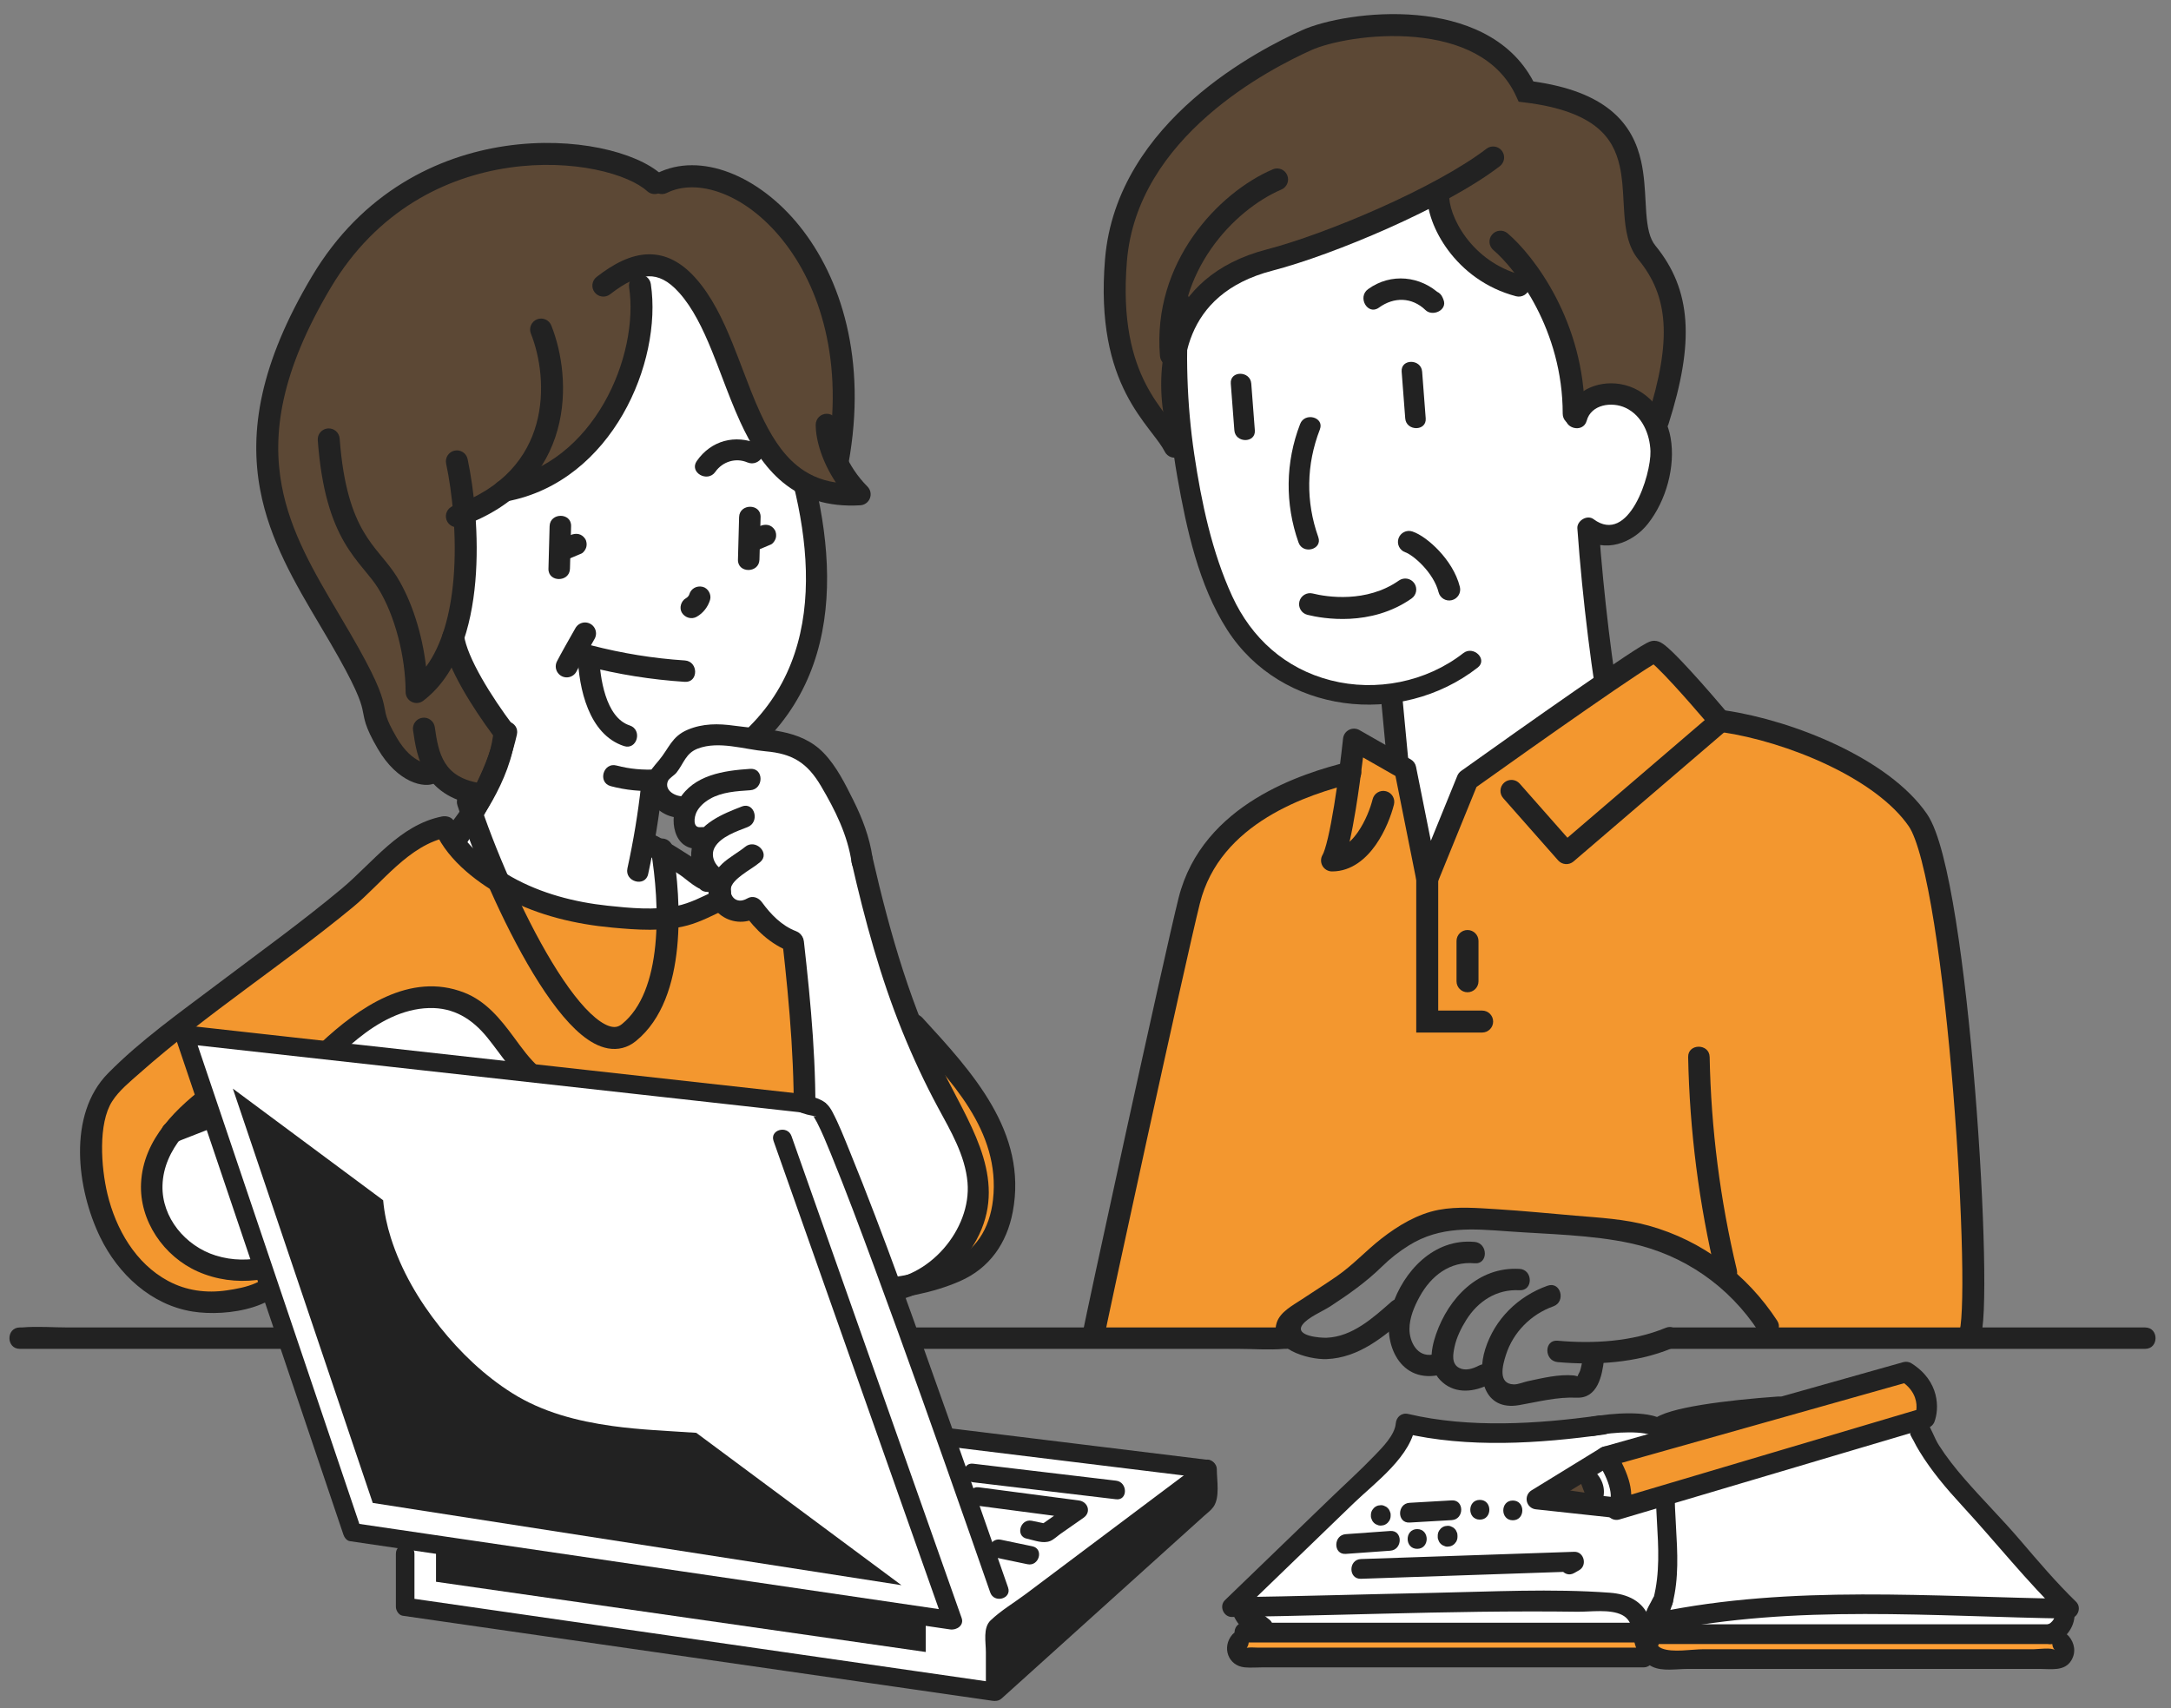 <svg width="230" height="181" viewBox="0 0 230 181" fill="none" xmlns="http://www.w3.org/2000/svg">
<rect x="0" y="0" width="230" height="181" fill="#808080" stroke="none"/>
<g clip-path="url(#clip0_44_5194)">
<path d="M133.359 173.407H174.867H217.54L219.092 170.304C216.635 167.588 210.867 161.226 207.454 157.502C204.04 153.778 202.928 150.52 202.799 149.356C194.911 149.614 178.359 150.364 175.255 151.295C172.928 150.131 165.945 151.295 162.842 152.071C160.359 152.692 153.014 151.812 149.652 151.295L131.807 169.528L133.359 173.407Z" fill="white"/>
<path d="M60.816 96.597C67.333 98.459 74.135 96.338 76.721 95.045L68.574 89.226L68.962 83.019L79.436 78.752C81.117 77.071 84.712 72.39 85.643 67.114C86.807 60.519 86.031 56.64 85.255 51.597C84.48 46.554 85.643 22.114 67.41 26.381C49.178 30.648 46.462 63.235 47.238 67.114C47.859 70.218 51.376 74.873 53.057 76.812C53.186 77.071 53.29 78.209 52.669 80.692C52.048 83.174 49.048 86.898 47.626 88.45C49.307 90.39 54.298 94.735 60.816 96.597Z" fill="white"/>
<path d="M87.195 117.545L94.954 136.166C95.859 135.907 98.29 134.847 100.773 132.674C103.256 130.502 103.618 126.338 103.488 124.528L100.385 117.545L94.954 104.355L90.686 88.062L85.643 79.528L78.273 77.588L73.23 78.364L69.35 83.019L71.678 85.347L73.23 88.45C74.005 90.002 75.712 93.493 76.333 95.045C76.954 96.597 78.919 96.468 79.825 96.209L84.092 99.7L84.868 116.769L87.195 117.545Z" fill="white"/>
<path d="M42.971 163.321V170.303L105.428 179.226L106.203 173.795L127.152 155.174L100.384 152.459L86.807 117.545L84.867 116.769L56.16 113.665C54.738 111.079 50.807 105.829 46.462 105.519C42.117 105.209 36.893 109.269 34.824 111.338L19.695 109.786L21.635 116.381C18.66 118.321 13.488 123.674 16.592 129.571C19.695 135.467 25.643 135.648 28.23 135.002L37.152 162.545L42.971 163.321Z" fill="white" stroke="#222222" stroke-width="0.776"/>
<path d="M81.308 42.758C85.459 53.524 88.638 67.749 79.402 76.97C78.366 78.004 79.975 79.606 81.011 78.572C90.855 68.749 87.97 53.735 83.505 42.157C82.985 40.81 80.782 41.395 81.308 42.758Z" fill="#222222"/>
<path d="M45.687 81.08C46.307 83.873 49.566 84.312 51.117 84.183L53.445 77.588C51.894 75.132 48.557 69.752 47.626 67.89C49.799 64.166 49.566 57.028 49.178 53.925L55.385 51.209C57.842 50.304 63.299 47.407 65.471 43.063C68.187 37.632 68.575 32.2 67.023 28.321C75.557 26.77 77.109 39.959 80.6 46.554C83.394 51.83 88.488 52.632 90.687 52.373L88.747 48.882C89.006 48.106 89.523 46.166 89.523 44.614C89.911 38.795 87.971 33.752 86.419 29.097C84.868 24.442 80.213 20.563 75.945 19.011C72.531 17.77 70.126 18.752 69.35 19.399C67.152 17.847 60.273 14.123 53.445 16.295C44.911 19.011 32.497 25.606 29.781 37.632C27.066 49.657 29.393 56.64 33.273 62.459C37.152 68.278 39.48 72.545 39.867 75.649C40.255 78.752 43.359 83.407 45.687 81.08Z" fill="#5C4835"/>
<path d="M117.842 31.424C117.842 40.424 122.755 45.519 125.212 46.942C124.566 44.097 123.661 37.476 125.212 33.752C127.152 29.097 133.747 27.933 139.178 25.994C143.523 24.442 149.523 21.468 151.979 20.174C152.367 21.338 153.454 24.131 154.695 25.994C156.247 28.321 159.738 30.649 162.454 29.873C164.316 30.804 166.333 39.312 167.109 43.45C167.497 42.933 168.816 41.899 170.988 41.899C173.161 41.899 174.738 43.709 175.255 44.614C175.773 44.226 176.885 42.442 177.195 38.407C177.583 33.364 177.195 30.261 174.479 27.157C171.764 24.054 172.928 21.338 172.928 18.235C172.928 15.131 167.885 8.537 161.678 9.312C158.962 5.433 147.712 -2.326 134.911 5.821C122.109 13.967 117.842 20.174 117.842 31.424Z" fill="#5C4835"/>
<path d="M147.324 73.321L148.1 81.079L151.591 91.553L155.859 82.631L170.212 71.769L168.272 56.252C169.048 56.898 171.221 57.493 173.703 54.7C176.807 51.209 176.031 45.39 175.255 43.838C174.479 42.286 169.824 39.959 167.109 42.674C165.867 37.398 163.488 31.941 162.453 29.872C161.936 30.002 160.126 29.95 157.022 28.709C153.919 27.467 152.626 22.502 152.367 20.174C146.29 22.631 133.048 28.088 128.704 30.26C123.273 32.976 123.661 39.571 125.212 48.105C128.704 66.338 131.807 68.278 136.85 71.381C140.885 73.864 145.514 73.709 147.324 73.321Z" fill="white"/>
<path d="M105.282 119.053L98.341 111.202L101.061 118.533C101.061 118.533 103.865 123.268 103.676 125.887C103.487 128.506 102.171 131.814 100.112 134.067C98.054 136.324 93.255 137.637 89.985 136.062C86.715 134.487 85.45 124.651 85.45 124.651L84.697 105.916C84.697 105.916 84.397 100.057 84.025 100.057C83.654 100.057 79.2 96.719 79.2 96.719L75.086 95.933C75.086 95.933 67.935 98.586 63.504 97.43C59.073 96.275 49.962 91.866 49.962 91.866L47.12 87.601L46.449 87.756L35.529 96.165L14.457 112.821C14.457 112.821 10.313 115.564 9.75 119.983C9.183 124.403 11.738 130.786 11.738 130.786C11.738 130.786 15.973 136.404 18.642 137.331C21.311 138.258 26.11 137.422 26.11 137.422L29.225 134.584C29.225 134.584 21.102 136.267 18.993 132.277C16.884 128.288 16.681 122.67 16.681 122.67C16.681 122.67 20.147 119.429 20.535 119.046C20.923 118.66 28.965 116.85 30.916 114.986C32.866 113.123 38.171 108.415 38.545 108.163C38.92 107.911 42.69 106.108 42.69 106.108L47.12 105.519C48.79 105.907 49.962 106.683 52.014 108.166L57.943 115.648L58.895 119.466L60.99 122.676C60.99 122.676 62.458 128.818 62.245 129.03C62.033 129.242 55.496 125.121 55.496 125.121L51.599 119.268L46.135 120.746L41.525 122.579L38.937 123.22L32.714 133.207L35.562 141.781H89.779C89.779 141.781 92.101 135.998 92.101 136.868C92.101 137.737 101.384 137.22 105.286 130.921C109.19 124.621 105.286 119.053 105.286 119.053H105.282Z" fill="#F3972F"/>
<path d="M202.798 85.735C207.143 90.701 209.005 125.045 209.393 141.597H188.057L179.523 132.675L169.824 129.959L151.592 129.183L143.057 135.39L135.298 141.597H115.902C118.488 126.597 124.514 95.666 127.928 90.39C131.342 85.114 139.178 82.761 142.669 82.244L143.833 78.752L148.488 81.08L151.592 92.33L155.859 82.244L175.255 69.442L182.626 76.425C187.54 77.459 198.454 80.769 202.798 85.735Z" fill="#F3972F"/>
<path d="M57.025 121.498C55.979 122.206 54.609 123.318 54.589 124.698C54.575 125.823 55.493 126.33 56.279 126.934L62.58 131.773C63.406 132.408 64.486 131.364 64.254 130.494L62.239 122.955C61.996 122.048 61.911 121.115 60.963 120.651C59.711 120.04 58.091 120.826 57.022 121.498C55.786 122.273 56.927 124.238 58.172 123.455C58.51 123.244 58.891 123.106 59.232 122.901C59.462 122.764 60.231 122.697 59.694 122.247C59.725 122.273 59.745 122.421 59.755 122.468C59.924 123.445 60.278 124.426 60.535 125.383L62.06 131.095L63.734 129.816L59.033 126.206C58.297 125.642 57.514 124.826 56.684 124.402C56.66 124.389 56.475 124.231 56.468 124.238C56.273 124.087 56.407 124.255 56.877 124.742C56.944 124.597 57.035 124.47 57.147 124.359C57.511 124.147 57.808 123.704 58.176 123.455C59.38 122.639 58.243 120.675 57.025 121.498Z" fill="#222222"/>
<path d="M56.353 117.337L59.806 122.502L61.594 121.128C59.357 118.761 53.58 122.888 54.876 125.763L56.843 124.617L52.446 118.032C51.639 116.823 49.665 117.955 50.478 119.177L54.876 125.763C55.699 126.998 57.437 125.934 56.843 124.617C56.823 124.57 59.435 122.149 59.985 122.73C60.859 123.654 62.499 122.441 61.773 121.357L58.321 116.192C57.514 114.983 55.54 116.118 56.353 117.337Z" fill="#222222"/>
<path d="M168.097 44.578C168.563 42.848 170.757 42.523 172.218 43.211C173.959 44.03 174.796 45.988 174.853 47.808C174.928 50.303 172.569 57.795 168.823 55.005C168.141 54.498 167.051 55.179 167.109 55.982C167.385 59.837 167.77 63.692 168.246 67.527C168.47 69.331 168.71 71.137 169.004 72.933C169.437 72.545 170.436 72.157 171.114 71.769C170.854 70.118 170.637 68.461 170.436 66.805C170.004 63.205 169.646 59.592 169.387 55.978L167.672 56.956C169.974 58.672 172.957 57.553 174.587 55.488C176.507 53.054 177.526 49.42 176.986 46.368C176.5 43.638 174.465 41.149 171.634 40.689C169.164 40.289 166.582 41.458 165.904 43.967C165.523 45.377 167.719 45.978 168.101 44.568L168.097 44.578Z" fill="#222222"/>
<path d="M123.815 31.891C123.35 38.144 123.65 44.42 124.74 50.596C125.698 56.019 126.994 62.02 130.011 66.728C135.745 75.667 148.359 77.118 156.553 70.727C157.649 69.871 156.107 68.353 155.021 69.203C151.099 72.262 145.791 73.316 140.975 72.081C136.16 70.845 132.589 67.611 130.548 63.182C128.395 58.511 127.274 53.191 126.522 48.131C125.722 42.755 125.577 37.304 125.982 31.891C126.087 30.504 123.917 30.511 123.812 31.891H123.815Z" fill="#222222"/>
<path d="M130.392 40.639L130.77 45.589C130.875 46.965 133.045 46.976 132.94 45.589L132.562 40.639C132.458 39.262 130.288 39.252 130.392 40.639Z" fill="#222222"/>
<path d="M148.494 39.376L148.872 44.326C148.976 45.703 151.146 45.713 151.042 44.326L150.664 39.376C150.559 37.999 148.389 37.989 148.494 39.376Z" fill="#222222"/>
<path d="M137.739 44.92C136.173 48.974 136.119 53.39 137.57 57.483C138.032 58.783 140.128 58.225 139.662 56.909C138.323 53.134 138.387 49.229 139.831 45.495C140.33 44.199 138.235 43.634 137.739 44.92Z" fill="#222222"/>
<path d="M146.284 73.77L146.936 80.692C147.095 82.126 149.373 82.142 149.214 80.692L148.561 73.77C148.403 72.336 146.125 72.319 146.284 73.77Z" fill="#222222"/>
<path d="M176.463 140.686C172.923 142.15 168.816 142.389 165.023 142.049C163.562 141.918 163.572 144.185 165.023 144.316C168.985 144.669 173.372 144.403 177.067 142.872C178.4 142.321 177.816 140.125 176.463 140.686Z" fill="#222222"/>
<path d="M147.393 137.932C145.47 139.625 143.27 141.623 140.556 141.734C139.865 141.761 137.152 141.559 137.968 140.38C138.518 139.591 140.128 138.933 140.938 138.406C142.878 137.14 144.741 135.827 146.395 134.205C147.265 133.352 148.217 132.6 149.256 131.955C152.597 129.876 156.022 130.192 159.799 130.464C164.057 130.773 168.613 130.823 172.788 131.733C178.413 132.959 183.171 136.274 186.31 141.069C187.106 142.288 189.08 141.153 188.277 139.924C185.075 135.031 180.364 131.451 174.691 129.866C172.13 129.151 169.504 129.023 166.868 128.798C164.233 128.573 161.351 128.288 158.584 128.117C156.562 127.993 154.423 127.804 152.418 128.184C150.181 128.607 148.112 129.856 146.344 131.236C144.721 132.502 143.361 134.007 141.66 135.192C140.435 136.045 139.166 136.834 137.924 137.664C136.976 138.298 135.613 138.99 135.252 140.159C134.401 142.906 138.603 144.078 140.553 143.997C143.938 143.859 146.584 141.66 149 139.531C150.1 138.564 148.483 136.965 147.39 137.929L147.393 137.932Z" fill="#222222"/>
<path d="M156.215 131.582C151.932 131.189 148.683 134.661 147.458 138.453C146.334 141.925 148.069 146.532 152.391 145.699C153.829 145.424 153.222 143.238 151.787 143.513C150.168 143.826 149.317 142.187 149.32 140.813C149.324 139.615 149.827 138.426 150.394 137.392C151.602 135.185 153.603 133.607 156.218 133.845C157.676 133.98 157.669 131.713 156.218 131.579L156.215 131.582Z" fill="#222222"/>
<path d="M160.973 134.44C156.623 134.188 153.482 137.509 152.145 141.337C151.528 143.11 151.271 145.122 152.84 146.472C154.291 147.721 156.239 147.473 157.818 146.646C159.117 145.968 157.966 144.01 156.667 144.689C156.05 145.011 155.257 145.283 154.575 144.924C153.738 144.48 153.94 143.436 154.102 142.677C154.308 141.703 154.801 140.706 155.324 139.87C156.569 137.868 158.56 136.566 160.973 136.703C162.438 136.787 162.431 134.52 160.973 134.436V134.44Z" fill="#222222"/>
<path d="M163.957 136.22C160.822 137.338 158.348 139.762 157.346 142.953C156.448 145.807 157.17 149.528 160.943 148.873C163.029 148.51 164.932 147.993 167.055 148.084C169.238 148.174 169.741 145.78 169.933 144.027C170.092 142.58 167.81 142.59 167.655 144.027C167.638 144.188 167.52 144.87 167.402 145.219C167.277 145.599 166.859 146.002 167.436 145.851C167.277 145.891 166.913 145.746 166.727 145.73C165.144 145.579 163.403 146.012 161.864 146.337C161.416 146.432 160.832 146.69 160.373 146.677C158.645 146.633 159.198 144.622 159.539 143.557C160.302 141.159 162.192 139.252 164.561 138.409C165.931 137.919 165.34 135.729 163.957 136.223V136.22Z" fill="#222222"/>
<path d="M178.846 111.994C178.998 119.795 179.99 127.549 181.805 135.138C182.146 136.555 184.343 135.958 184.002 134.537C182.234 127.136 181.272 119.6 181.124 111.994C181.097 110.537 178.819 110.534 178.846 111.994Z" fill="#222222"/>
<path d="M64.705 83.293C66.301 83.716 67.934 83.877 69.585 83.783C71.042 83.699 71.053 81.433 69.585 81.517C68.117 81.601 66.723 81.48 65.312 81.107C63.902 80.734 63.288 82.917 64.708 83.293H64.705Z" fill="#222222"/>
<path d="M52.567 77.218C51.696 81.164 49.672 84.801 47.495 88.172C46.702 89.405 48.673 90.54 49.462 89.317C51.737 85.795 53.853 81.943 54.764 77.82C55.078 76.399 52.881 75.791 52.567 77.218Z" fill="#222222"/>
<path d="M79.483 81.46C76.678 81.648 73.506 82.091 71.93 84.73C70.776 86.665 71.309 90.248 74.218 89.905C75.656 89.734 75.673 87.467 74.218 87.638C73.361 87.739 73.537 86.567 73.793 86.043C74.087 85.446 74.644 84.969 75.21 84.643C76.49 83.908 78.042 83.824 79.483 83.726C80.924 83.629 80.947 81.362 79.483 81.46Z" fill="#222222"/>
<path d="M92.431 90.819C92.121 88.7 91.365 86.718 90.413 84.804C89.553 83.078 88.624 81.194 87.275 79.791C84.761 77.175 81.146 77.363 77.792 76.889C76.098 76.651 74.461 76.641 72.862 77.312C71.154 78.031 70.898 79.257 69.801 80.566C68.704 81.876 68.053 82.534 68.687 84.27C69.254 85.818 70.813 86.779 72.443 86.628C73.891 86.493 73.904 84.227 72.443 84.361C71.647 84.435 70.351 83.804 70.752 82.769C70.874 82.457 71.444 82.148 71.674 81.856C72.45 80.875 72.642 79.797 73.935 79.311C76.169 78.468 78.831 79.404 81.123 79.603C83.954 79.851 85.523 80.812 86.981 83.287C88.486 85.839 89.796 88.468 90.231 91.423C90.444 92.86 92.637 92.249 92.428 90.822L92.431 90.819Z" fill="#222222"/>
<path d="M78.585 85.453C76.628 86.208 74.013 87.252 73.378 89.496C72.744 91.739 74.161 93.616 76.115 94.435L75.319 93.042C74.067 96.195 77.489 98.801 80.317 97.149L78.757 96.742C80.064 98.539 81.609 100.043 83.725 100.843C85.095 101.36 85.689 99.17 84.329 98.656C82.827 98.089 81.646 96.867 80.725 95.597C80.364 95.1 79.74 94.855 79.166 95.191C77.927 95.913 77.06 94.791 77.516 93.643C77.762 93.022 77.236 92.464 76.719 92.249C75.761 91.846 75.207 90.688 75.724 89.771C76.358 88.649 78.079 88.065 79.189 87.635C80.543 87.115 79.956 84.922 78.585 85.449V85.453Z" fill="#222222"/>
<path d="M77.435 94.301C77.344 93.676 78.174 93.035 78.596 92.709C79.22 92.226 79.925 91.853 80.529 91.342C81.65 90.399 80.03 88.8 78.919 89.741C78.356 90.218 77.205 90.856 76.51 91.517C75.535 92.447 75.046 93.562 75.238 94.905C75.326 95.516 76.098 95.839 76.638 95.698C77.293 95.527 77.519 94.905 77.435 94.304V94.301Z" fill="#222222"/>
<path d="M72.551 69.975C69.194 69.757 65.903 69.219 62.647 68.376C61.952 68.195 61.182 68.722 61.206 69.468C61.314 72.913 62.363 77.816 66.102 79.045C67.496 79.502 68.097 77.316 66.707 76.859C64.135 76.013 63.551 71.735 63.48 69.468L62.039 70.559C65.488 71.453 68.995 72.01 72.548 72.242C74.013 72.336 74.006 70.069 72.548 69.975H72.551Z" fill="#222222"/>
<path d="M73.03 62.963C73.017 63.007 72.943 63.188 73.02 63.014C73.098 62.839 73.027 62.993 73.007 63.027C72.98 63.078 72.949 63.121 72.922 63.168C72.831 63.339 73.054 63.027 72.963 63.124C72.895 63.198 72.828 63.266 72.757 63.336C72.649 63.444 72.791 63.296 72.831 63.282C72.781 63.299 72.71 63.36 72.662 63.386C72.146 63.682 71.923 64.427 72.254 64.938C72.585 65.448 73.26 65.66 73.813 65.344C74.502 64.951 74.991 64.313 75.224 63.564C75.399 62.997 75.015 62.302 74.427 62.171C73.81 62.03 73.216 62.355 73.027 62.963H73.03Z" fill="#222222"/>
<path d="M58.226 55.747L58.105 60.257C58.064 61.717 60.342 61.714 60.383 60.257L60.504 55.747C60.545 54.286 58.267 54.289 58.226 55.747Z" fill="#222222"/>
<path d="M60.288 59.202L61.59 58.652C61.833 58.548 62.046 58.215 62.113 57.973C62.188 57.701 62.154 57.342 61.999 57.1C61.631 56.529 61.03 56.445 60.44 56.694L59.137 57.245C58.894 57.349 58.681 57.681 58.614 57.923C58.54 58.195 58.573 58.554 58.729 58.796C59.096 59.367 59.697 59.451 60.288 59.202Z" fill="#222222"/>
<path d="M78.302 54.786L78.18 59.296C78.139 60.757 80.417 60.754 80.458 59.296L80.579 54.786C80.62 53.326 78.342 53.329 78.302 54.786Z" fill="#222222"/>
<path d="M80.364 58.242L81.666 57.691C81.909 57.587 82.122 57.255 82.19 57.013C82.264 56.741 82.23 56.382 82.075 56.14C81.707 55.569 81.106 55.485 80.516 55.733L79.213 56.284C78.97 56.388 78.758 56.721 78.69 56.962C78.616 57.234 78.65 57.594 78.805 57.836C79.173 58.407 79.773 58.49 80.364 58.242Z" fill="#222222"/>
<path d="M75.787 49.988C76.54 48.91 77.944 48.467 79.172 48.99C80.505 49.558 81.666 47.607 80.323 47.033C77.89 45.995 75.339 46.663 73.82 48.843C72.983 50.045 74.957 51.18 75.787 49.988Z" fill="#222222"/>
<path d="M50.647 112.774C50.482 112.398 50.168 112.213 49.79 112.099C48.788 111.796 48.072 112.921 48.504 113.764C49.668 116.031 51.825 117.707 54.369 118.143C56.229 118.462 59.499 118.009 59.043 115.366C58.861 114.305 57.926 113.794 57.177 113.143C56.1 112.203 55.277 111.034 54.437 109.892C53.013 107.961 51.491 106.071 49.182 105.168C43.435 102.918 37.938 106.796 33.943 110.54C32.829 111.585 31.729 112.918 30.588 113.828C30.433 113.952 30.149 114.083 29.883 114.187L26.056 115.685L17.835 118.902C16.486 119.429 17.073 121.622 18.44 121.088L30.328 116.437C31.088 116.138 31.564 115.934 32.184 115.353C34.091 113.576 35.897 111.676 37.931 110.037C40.081 108.304 42.636 106.877 45.464 106.803C48.079 106.736 50.026 107.958 51.626 109.929C53.097 111.743 54.275 113.711 56.117 115.198C56.205 115.269 56.502 115.44 56.539 115.531C56.856 115.695 56.782 115.803 56.32 115.843C56.117 115.981 55.895 116.031 55.662 116.001C55.051 116.058 54.339 115.863 53.769 115.651C52.277 115.104 51.18 114.006 50.471 112.619L49.186 114.285L48.683 113.919C49.273 115.252 51.238 114.097 50.65 112.774H50.647Z" fill="#222222"/>
<path d="M48.494 114.234C49.132 114.976 49.685 115.682 49.958 116.639C50.184 117.425 50.343 118.147 50.792 118.845L50.971 117.472C50.542 117.935 49.52 119.167 48.784 118.516C47.694 117.545 46.078 119.144 47.174 120.118C49.014 121.753 51.146 120.628 52.581 119.073C52.915 118.714 53.036 118.133 52.759 117.7C52.243 116.894 52.186 115.9 51.794 115.03C51.403 114.16 50.745 113.375 50.107 112.629C49.152 111.518 47.549 113.13 48.497 114.231L48.494 114.234Z" fill="#222222"/>
<path d="M45.203 115.86C45.565 116.729 46.26 117.549 46.506 118.452C46.847 119.708 45.456 119.893 44.596 119.375C43.337 118.62 42.193 120.578 43.445 121.333C45.008 122.273 47.296 122.149 48.379 120.527C49.648 118.633 48.106 116.964 47.397 115.255C46.847 113.925 44.64 114.51 45.2 115.856L45.203 115.86Z" fill="#222222"/>
<path d="M41.829 117.287C42.014 118.274 42.807 119.695 42.467 120.706C42.126 121.716 40.631 121.626 40.516 120.507L38.572 121.31L38.798 121.565L39.301 119.671L39.102 119.755C37.773 120.313 38.356 122.505 39.706 121.941L39.905 121.857C40.709 121.522 41.019 120.659 40.408 119.963L40.182 119.708C39.565 119.003 38.137 119.537 38.238 120.511C38.478 122.811 40.8 124.524 43.027 123.325C45.743 121.861 44.461 118.993 44.022 116.689C43.752 115.259 41.556 115.863 41.825 117.29L41.829 117.287Z" fill="#222222"/>
<path d="M38.822 119.973C38.316 120.709 36.611 120.292 35.947 120.151C35.096 119.97 34.259 119.661 34.013 118.751C33.632 117.344 31.431 117.942 31.816 119.352C32.329 121.236 33.996 122.129 35.832 122.421C37.725 122.724 39.591 122.855 40.786 121.115C41.616 119.909 39.642 118.774 38.819 119.97L38.822 119.973Z" fill="#222222"/>
<path d="M38.306 121.679C37.051 124.994 35.691 128.295 32.931 130.666C30.17 133.036 26.384 134.124 22.854 133.023C19.658 132.026 17.12 129.02 17.215 125.598C17.326 121.676 20.525 118.788 23.465 116.625C24.629 115.769 23.495 113.798 22.314 114.668C18.76 117.28 15.173 120.659 14.944 125.353C14.748 129.343 17.346 133.117 20.954 134.719C24.902 136.472 29.569 135.817 33.086 133.392C37.004 130.692 38.87 126.586 40.5 122.28C41.016 120.914 38.816 120.323 38.303 121.679H38.306Z" fill="#222222"/>
<path d="M29.107 133.715C28.644 135.914 25.945 136.435 24.018 136.717C21.861 137.032 19.729 136.75 17.802 135.713C14.346 133.852 12.271 130.205 11.383 126.505C10.705 123.681 10.378 119.037 11.883 116.683C12.615 115.537 13.793 114.59 14.802 113.697C21.946 107.377 30.021 102.186 37.378 96.124C40.479 93.572 43.294 89.526 47.428 88.7L46.142 88.179C47.519 91.255 50.775 93.693 53.66 95.201C57.133 97.014 60.987 97.924 64.871 98.28C67.456 98.519 70.321 98.727 72.849 98.045C74.249 97.666 75.562 96.957 76.871 96.349C78.181 95.742 77.043 93.777 75.721 94.392C74.398 95.006 73.115 95.698 71.688 95.99C69.369 96.464 66.714 96.212 64.375 95.96C60.865 95.584 57.346 94.67 54.251 92.938C51.869 91.605 49.253 89.6 48.102 87.027C47.89 86.554 47.272 86.416 46.817 86.507C42.335 87.403 39.511 91.386 36.204 94.15C31.962 97.693 27.456 100.926 23.046 104.261C19.098 107.246 14.93 110.181 11.447 113.714C7.114 118.106 8.14 126.008 10.624 131.105C12.517 134.994 16.006 138.261 20.41 138.96C24.035 139.534 30.386 138.648 31.3 134.309C31.601 132.885 29.404 132.277 29.103 133.708L29.107 133.715Z" fill="#222222"/>
<path d="M67.918 83.213C67.594 86.171 67.105 89.099 66.47 92.007C66.16 93.428 68.357 94.036 68.667 92.609C69.345 89.502 69.848 86.373 70.196 83.213C70.354 81.765 68.076 81.775 67.918 83.213Z" fill="#222222"/>
<path d="M68.046 90.338C69.42 91.027 70.722 91.823 72.005 92.669C72.74 93.152 74.046 94.469 74.995 94.361L74.188 94.029L74.272 94.113L73.938 93.31L73.928 93.418C73.78 94.868 76.061 94.858 76.206 93.418C76.253 92.954 75.98 92.474 75.568 92.246C75.437 92.162 75.295 92.118 75.147 92.111C74.941 92.101 74.944 92.081 75.16 92.058C74.826 91.836 74.495 91.608 74.161 91.383C72.552 90.301 70.932 89.254 69.197 88.381C67.891 87.726 66.737 89.68 68.046 90.338Z" fill="#222222"/>
<path d="M82.888 99.751C83.671 106.706 84.272 113.583 84.049 120.588C83.931 124.238 83.657 128.228 85.23 131.633C86.364 134.084 88.27 136.75 90.963 137.613C95.695 139.131 101.266 135.39 103.453 131.357C106.733 125.309 103.105 119.725 100.355 114.339C96.572 106.924 94.281 98.888 92.431 90.815C92.107 89.395 89.91 89.996 90.234 91.416C91.625 97.491 93.255 103.512 95.603 109.298C96.721 112.048 97.966 114.735 99.376 117.347C100.713 119.822 102.251 122.415 102.501 125.276C102.933 130.249 98.381 135.582 93.234 135.666C90.248 135.713 88.287 132.962 87.194 130.484C85.777 127.274 86.242 123.342 86.347 119.93C86.553 113.15 85.922 106.474 85.166 99.744C85.004 98.311 82.726 98.294 82.888 99.744V99.751Z" fill="#222222"/>
<path d="M96.103 109.429C100.649 114.386 106.021 119.802 105.201 127.109C104.853 130.202 103.348 132.63 100.443 133.825C97.939 134.853 95.162 135.313 92.479 135.588C91.034 135.736 91.021 138.003 92.479 137.855C95.614 137.533 98.816 137.009 101.715 135.733C104.833 134.363 106.662 131.727 107.293 128.402C108.893 119.957 102.981 113.566 97.713 107.824C96.724 106.743 95.114 108.351 96.103 109.426V109.429Z" fill="#222222"/>
<path d="M60.211 127.579C60.356 127.435 60.504 127.291 60.666 127.166C60.838 127.032 60.585 127.22 60.764 127.099C61.064 126.891 60.895 127.133 60.501 127.015L59.998 126.723C59.853 126.216 59.795 126.095 59.822 126.357C59.826 126.448 59.836 126.535 59.849 126.622C59.876 126.857 59.91 127.089 59.981 127.314C60.106 127.707 60.285 128.08 60.528 128.412C60.889 128.906 61.516 129.151 62.087 128.819C62.576 128.533 62.859 127.764 62.495 127.267C62.397 127.136 62.266 126.935 62.218 126.824C62.212 126.81 62.104 126.431 62.11 126.488C62.016 125.921 62.016 125.4 61.493 125.031C60.46 124.299 59.326 125.252 58.597 125.978C57.561 127.012 59.171 128.614 60.207 127.579H60.211Z" fill="#222222"/>
<path d="M2.1 142.912H131.132C132.752 142.912 134.446 143.053 136.062 142.912C136.133 142.906 136.207 142.912 136.278 142.912C137.743 142.912 137.746 140.646 136.278 140.646H7.246C5.626 140.646 3.932 140.505 2.316 140.646C2.245 140.652 2.171 140.646 2.1 140.646C0.635 140.646 0.632 142.912 2.1 142.912Z" fill="#222222"/>
<path d="M177.03 142.912H227.262C228.726 142.912 228.73 140.646 227.262 140.646H177.03C175.565 140.646 175.562 142.912 177.03 142.912Z" fill="#222222"/>
<path d="M146.088 32.593C147.674 31.441 149.584 31.468 151.022 32.855C151.774 33.584 153.374 32.855 152.925 31.753L152.844 31.549C152.304 30.212 150.1 30.796 150.647 32.15L150.728 32.355L152.631 31.253C150.519 29.211 147.347 28.886 144.937 30.635C143.766 31.488 144.9 33.456 146.088 32.593Z" fill="#222222"/>
<path d="M90.302 136.868C90.174 138.234 89.749 139.628 89.114 140.844C88.439 142.137 90.403 143.285 91.082 141.989C91.912 140.394 92.411 138.654 92.58 136.868C92.715 135.417 90.437 135.424 90.302 136.868Z" fill="#222222"/>
<path d="M32.272 133.51L33.392 140.834C33.612 142.271 35.809 141.66 35.589 140.233L34.469 132.909C34.249 131.471 32.053 132.083 32.272 133.51Z" fill="#222222"/>
<path fill-rule="evenodd" clip-rule="evenodd" d="M159.11 15.975C159.501 16.484 159.405 17.215 158.895 17.606C156.006 19.824 151.57 22.174 147.112 24.163C142.644 26.157 138.055 27.832 134.815 28.672C129.919 29.941 127.5 32.575 126.335 35.364C125.142 38.221 125.216 41.372 125.585 43.652C125.688 44.286 125.257 44.884 124.623 44.987C123.988 45.09 123.391 44.659 123.288 44.025C122.882 41.52 122.762 37.882 124.187 34.467C125.641 30.985 128.653 27.865 134.231 26.419C137.306 25.621 141.769 23.998 146.164 22.037C150.569 20.072 154.807 17.809 157.478 15.76C157.988 15.368 158.718 15.465 159.11 15.975Z" fill="#222222"/>
<path fill-rule="evenodd" clip-rule="evenodd" d="M152.423 19.4C153.065 19.43 153.56 19.976 153.53 20.618C153.482 21.626 154.001 23.402 155.307 25.151C156.586 26.863 158.54 28.436 161.198 29.135C161.82 29.299 162.191 29.935 162.027 30.557C161.864 31.178 161.227 31.55 160.606 31.386C157.367 30.534 154.989 28.615 153.442 26.544C151.924 24.511 151.124 22.214 151.205 20.507C151.235 19.865 151.781 19.369 152.423 19.4Z" fill="#222222"/>
<path fill-rule="evenodd" clip-rule="evenodd" d="M158.076 24.852C158.492 24.362 159.226 24.302 159.716 24.719C162.501 27.086 167.885 34.114 167.885 43.838C167.885 44.481 167.364 45.002 166.721 45.002C166.078 45.002 165.557 44.481 165.557 43.838C165.557 34.942 160.596 28.521 158.209 26.492C157.719 26.076 157.659 25.341 158.076 24.852Z" fill="#222222"/>
<path fill-rule="evenodd" clip-rule="evenodd" d="M162.447 8.628C159.94 3.854 154.878 2.042 150.147 1.607C145.222 1.155 140.263 2.145 137.921 3.21C135.747 4.197 130.875 6.581 126.384 10.523C121.895 14.463 117.686 20.053 117.07 27.448C116.506 34.217 117.701 38.608 119.305 41.736C120.099 43.285 120.979 44.493 121.732 45.483C121.845 45.632 121.954 45.774 122.058 45.91C122.673 46.713 123.117 47.294 123.396 47.85C123.683 48.425 124.382 48.658 124.957 48.371C125.532 48.083 125.765 47.384 125.477 46.809C125.091 46.036 124.486 45.249 123.884 44.465C123.784 44.335 123.683 44.204 123.584 44.074C122.857 43.118 122.076 42.039 121.376 40.674C119.99 37.972 118.858 34.023 119.39 27.642C119.937 21.071 123.681 15.993 127.92 12.272C132.158 8.552 136.79 6.281 138.884 5.329C140.808 4.454 145.353 3.504 149.934 3.925C154.517 4.346 158.743 6.09 160.62 10.185L160.891 10.777L161.537 10.856C165.388 11.325 167.721 12.318 169.164 13.489C170.581 14.64 171.251 16.051 171.598 17.614C171.867 18.822 171.932 20.035 172 21.298C172.024 21.745 172.049 22.199 172.083 22.66C172.204 24.306 172.452 26.129 173.579 27.506C175.178 29.46 176.051 31.559 176.228 34.17C176.408 36.822 175.873 40.057 174.535 44.261C174.34 44.874 174.678 45.528 175.291 45.723C175.903 45.918 176.558 45.58 176.753 44.967C178.13 40.637 178.759 37.083 178.55 34.013C178.34 30.902 177.274 28.346 175.381 26.032C174.762 25.276 174.525 24.141 174.404 22.489C174.377 22.124 174.356 21.733 174.334 21.323C174.264 20.015 174.184 18.523 173.87 17.11C173.442 15.181 172.559 13.247 170.631 11.682C168.827 10.218 166.21 9.16 162.447 8.628Z" fill="#222222"/>
<path fill-rule="evenodd" clip-rule="evenodd" d="M136.368 18.552C136.622 19.143 136.348 19.827 135.757 20.08C130.663 22.264 124.484 28.846 125.209 37.535C125.262 38.175 124.786 38.738 124.145 38.791C123.505 38.844 122.942 38.368 122.889 37.728C122.061 27.796 129.073 20.413 134.84 17.941C135.431 17.688 136.115 17.961 136.368 18.552Z" fill="#222222"/>
<path fill-rule="evenodd" clip-rule="evenodd" d="M149.83 61.791C150.198 62.318 150.07 63.044 149.544 63.412C145.233 66.43 140.141 65.548 138.508 65.14C137.884 64.984 137.505 64.352 137.661 63.728C137.817 63.105 138.449 62.726 139.072 62.882C140.543 63.249 144.761 63.919 148.209 61.505C148.735 61.137 149.461 61.265 149.83 61.791Z" fill="#222222"/>
<path fill-rule="evenodd" clip-rule="evenodd" d="M148.16 57.048C148.364 56.438 149.023 56.108 149.632 56.312C150.48 56.594 151.55 57.394 152.452 58.357C153.376 59.345 154.286 60.679 154.661 62.177C154.817 62.8 154.438 63.432 153.814 63.588C153.19 63.744 152.559 63.365 152.403 62.741C152.156 61.757 151.515 60.763 150.752 59.947C149.966 59.106 149.213 58.625 148.896 58.52C148.287 58.317 147.957 57.658 148.16 57.048Z" fill="#222222"/>
<path fill-rule="evenodd" clip-rule="evenodd" d="M151.203 91.554C151.846 91.554 152.367 92.075 152.367 92.717V107.071H157.022C157.665 107.071 158.186 107.592 158.186 108.235C158.186 108.877 157.665 109.398 157.022 109.398H150.04V92.717C150.04 92.075 150.561 91.554 151.203 91.554Z" fill="#222222"/>
<path fill-rule="evenodd" clip-rule="evenodd" d="M155.471 98.536C156.114 98.536 156.635 99.057 156.635 99.7V103.967C156.635 104.61 156.114 105.131 155.471 105.131C154.828 105.131 154.307 104.61 154.307 103.967V99.7C154.307 99.057 154.828 98.536 155.471 98.536Z" fill="#222222"/>
<path fill-rule="evenodd" clip-rule="evenodd" d="M181.475 76.254C181.569 75.618 182.161 75.179 182.797 75.273C186.405 75.808 190.709 77.084 194.604 78.932C198.474 80.769 202.083 83.239 204.146 86.239C204.805 87.199 205.354 88.771 205.835 90.627C206.328 92.528 206.785 94.876 207.203 97.498C208.04 102.746 208.734 109.167 209.244 115.463C209.755 121.761 210.084 127.955 210.187 132.752C210.239 135.149 210.235 137.212 210.168 138.772C210.134 139.55 210.084 140.222 210.013 140.756C209.978 141.023 209.935 141.272 209.882 141.492C209.833 141.695 209.758 141.947 209.628 142.174C209.309 142.732 208.598 142.926 208.04 142.607C207.493 142.294 207.296 141.604 207.59 141.051C207.594 141.039 207.605 141.007 207.62 140.945C207.647 140.832 207.677 140.67 207.706 140.45C207.764 140.013 207.81 139.417 207.842 138.671C207.907 137.183 207.912 135.176 207.86 132.802C207.758 128.059 207.432 121.912 206.924 115.651C206.417 109.388 205.728 103.031 204.904 97.865C204.492 95.28 204.049 93.013 203.582 91.211C203.104 89.366 202.635 88.15 202.228 87.558C200.503 85.049 197.323 82.799 193.606 81.035C189.913 79.282 185.83 78.075 182.456 77.576C181.82 77.481 181.381 76.89 181.475 76.254Z" fill="#222222"/>
<path fill-rule="evenodd" clip-rule="evenodd" d="M144.186 81.573C144.342 82.197 143.963 82.829 143.34 82.984C141.046 83.558 137.499 84.59 134.259 86.581C131.03 88.564 128.184 91.447 127.117 95.715C126.347 98.798 123.83 110.122 121.5 120.752C120.337 126.061 119.222 131.188 118.398 135.011C117.985 136.923 117.646 138.507 117.411 139.625C117.293 140.185 117.201 140.625 117.139 140.931C117.108 141.084 117.085 141.199 117.07 141.277C117.065 141.306 117.061 141.327 117.058 141.341C116.993 141.921 116.5 142.373 115.902 142.373C115.259 142.373 114.738 141.852 114.738 141.209C114.738 141.122 114.749 141.048 114.75 141.039L114.75 141.038C114.753 141.013 114.757 140.99 114.76 140.972C114.766 140.935 114.774 140.891 114.783 140.845C114.801 140.751 114.826 140.624 114.858 140.467C114.922 140.153 115.015 139.706 115.133 139.145C115.37 138.022 115.71 136.433 116.122 134.52C116.947 130.694 118.062 125.565 119.226 120.254C121.552 109.644 124.078 98.275 124.859 95.151C126.12 90.108 129.481 86.784 133.041 84.597C136.589 82.418 140.413 81.317 142.775 80.726C143.399 80.57 144.03 80.95 144.186 81.573ZM117.056 141.353C117.056 141.353 117.056 141.353 117.056 141.352C117.053 141.378 117.051 141.383 117.056 141.353Z" fill="#222222"/>
<path fill-rule="evenodd" clip-rule="evenodd" d="M156.422 83.382L152.282 93.544C152.088 94.02 151.605 94.313 151.094 94.264C150.582 94.215 150.163 93.837 150.063 93.334L147.839 82.215L144.401 80.251C144.202 81.896 143.936 83.878 143.634 85.728C143.43 86.976 143.208 88.178 142.976 89.185C143.278 88.91 143.57 88.57 143.85 88.171C144.654 87.022 145.186 85.61 145.42 84.677C145.576 84.053 146.207 83.674 146.831 83.83C147.455 83.986 147.834 84.618 147.678 85.241C147.394 86.376 146.763 88.068 145.756 89.506C144.767 90.918 143.234 92.329 141.118 92.329C140.698 92.329 140.311 92.104 140.105 91.739C139.898 91.374 139.904 90.927 140.12 90.567C140.245 90.358 140.45 89.765 140.686 88.755C140.909 87.801 141.13 86.618 141.337 85.353C141.749 82.826 142.096 80.036 142.288 78.24C142.33 77.85 142.566 77.507 142.916 77.328C143.265 77.149 143.682 77.159 144.023 77.354L149.454 80.457C149.746 80.624 149.951 80.909 150.017 81.239L151.586 89.083L154.393 82.192C154.476 81.988 154.616 81.812 154.795 81.684C157.965 79.42 162.761 76.022 166.843 73.189C168.883 71.773 170.751 70.495 172.151 69.568C172.849 69.106 173.441 68.725 173.883 68.457C174.103 68.323 174.301 68.209 174.464 68.124C174.544 68.082 174.634 68.038 174.726 68.001C174.727 68 174.729 67.999 174.731 67.999C174.782 67.978 174.997 67.89 175.256 67.89C175.609 67.89 175.884 68.04 175.978 68.091C176.115 68.168 176.246 68.26 176.359 68.347C176.588 68.524 176.85 68.758 177.122 69.019C177.671 69.544 178.351 70.257 179.061 71.031C180.486 72.583 182.088 74.439 183.129 75.675C183.54 76.163 183.481 76.892 182.996 77.308L166.703 91.273C166.22 91.688 165.494 91.637 165.073 91.16L159.254 84.565C158.828 84.083 158.874 83.348 159.356 82.922C159.838 82.497 160.574 82.543 160.999 83.025L166.059 88.76L180.602 76.294C179.638 75.167 178.436 73.791 177.346 72.605C176.647 71.843 176.008 71.174 175.513 70.701C175.387 70.581 175.276 70.478 175.18 70.393C175.151 70.41 175.122 70.428 175.091 70.447C174.688 70.691 174.126 71.052 173.436 71.509C172.058 72.421 170.206 73.689 168.17 75.101C164.215 77.846 159.585 81.124 156.422 83.382Z" fill="#222222"/>
<path fill-rule="evenodd" clip-rule="evenodd" d="M67.626 29.11C68.262 29.014 68.854 29.452 68.95 30.088C69.575 34.26 68.533 39.469 65.995 43.885C63.447 48.318 59.312 52.082 53.657 53.129C53.025 53.246 52.418 52.829 52.301 52.197C52.184 51.565 52.601 50.957 53.233 50.84C58.052 49.948 61.676 46.729 63.977 42.725C66.288 38.703 67.186 34.02 66.648 30.433C66.552 29.797 66.99 29.205 67.626 29.11ZM34.739 45.393C35.38 45.346 35.938 45.827 35.985 46.468C36.363 51.575 37.395 54.4 38.498 56.297C39.055 57.257 39.65 58.011 40.252 58.744C40.324 58.832 40.397 58.921 40.471 59.01C40.996 59.646 41.549 60.316 42.018 61.066C43.651 63.678 44.745 67.254 45.138 70.638C46.842 68.321 47.723 65.017 48.038 61.417C48.44 56.826 47.892 52.076 47.264 49.123C47.13 48.495 47.531 47.877 48.16 47.743C48.789 47.609 49.407 48.01 49.54 48.639C50.205 51.764 50.783 56.751 50.357 61.62C49.936 66.427 48.507 71.453 44.84 74.247C44.488 74.515 44.015 74.56 43.618 74.364C43.222 74.167 42.971 73.763 42.971 73.321C42.971 69.621 41.849 65.188 40.044 62.3C39.662 61.688 39.214 61.145 38.679 60.496C38.606 60.407 38.53 60.315 38.453 60.221C37.831 59.463 37.14 58.593 36.485 57.467C35.164 55.194 34.061 52.007 33.664 46.64C33.616 45.999 34.097 45.441 34.739 45.393Z" fill="#222222"/>
<path fill-rule="evenodd" clip-rule="evenodd" d="M56.892 33.835C57.489 33.596 58.166 33.887 58.405 34.483C59.513 37.253 60.203 41.455 59.067 45.546C57.91 49.71 54.887 53.655 48.788 55.798C48.181 56.011 47.517 55.692 47.304 55.086C47.091 54.48 47.41 53.815 48.016 53.602C53.4 51.711 55.872 48.35 56.824 44.923C57.796 41.424 57.205 37.751 56.244 35.348C56.005 34.751 56.296 34.074 56.892 33.835Z" fill="#222222"/>
<path fill-rule="evenodd" clip-rule="evenodd" d="M68.713 29.272C67.626 29.3 66.311 29.875 64.634 31.18C64.127 31.574 63.395 31.483 63.001 30.975C62.606 30.468 62.698 29.737 63.205 29.342C65.019 27.931 66.821 26.993 68.651 26.945C70.556 26.895 72.219 27.808 73.712 29.488C75.403 31.39 76.578 33.85 77.587 36.333C77.98 37.298 78.342 38.253 78.699 39.194C79.291 40.751 79.868 42.271 80.543 43.741C81.607 46.059 82.814 48.002 84.434 49.326C85.533 50.224 86.862 50.87 88.555 51.121C87.148 49.015 86.419 46.705 86.419 45.002C86.419 44.359 86.941 43.839 87.583 43.839C88.226 43.839 88.747 44.359 88.747 45.002C88.747 46.592 89.757 49.409 91.898 51.55C92.221 51.874 92.325 52.357 92.163 52.786C92.001 53.214 91.602 53.507 91.145 53.535C87.676 53.745 85.03 52.819 82.961 51.128C80.933 49.471 79.545 47.146 78.428 44.712C77.727 43.187 77.092 41.517 76.476 39.897C76.124 38.973 75.779 38.065 75.431 37.209C74.439 34.77 73.385 32.623 71.972 31.034C70.777 29.689 69.724 29.245 68.713 29.272Z" fill="#222222"/>
<path fill-rule="evenodd" clip-rule="evenodd" d="M63.538 15.685C66.36 16.26 68.749 17.268 70.136 18.541C70.61 18.975 70.642 19.711 70.208 20.185C69.774 20.659 69.037 20.691 68.564 20.256C67.624 19.395 65.712 18.504 63.073 17.966C60.473 17.436 57.298 17.276 53.948 17.762C47.267 18.731 39.943 22.252 35.048 30.468C29.725 39.404 28.819 45.968 29.851 51.474C30.774 56.395 33.245 60.572 35.89 65.041C36.256 65.66 36.625 66.283 36.993 66.916C39.72 71.589 40.379 73.365 40.663 74.615C40.725 74.889 40.761 75.083 40.792 75.248C40.839 75.5 40.873 75.685 40.969 75.983C41.109 76.415 41.378 77.037 42.036 78.165C42.891 79.63 43.793 80.324 44.427 80.624C44.751 80.778 44.995 80.825 45.129 80.832C45.13 80.832 45.13 80.832 45.131 80.832C45.572 80.592 46.136 80.659 46.509 81.032C46.964 81.487 46.964 82.224 46.509 82.678C46.249 82.938 45.937 83.049 45.719 83.1C45.482 83.156 45.236 83.169 44.999 83.156C44.522 83.129 43.984 82.99 43.431 82.728C42.312 82.198 41.081 81.146 40.026 79.338C39.327 78.139 38.966 77.355 38.754 76.696C38.617 76.271 38.535 75.849 38.469 75.506C38.442 75.366 38.418 75.239 38.393 75.13C38.192 74.246 37.688 72.725 34.983 68.088C34.625 67.475 34.261 66.861 33.896 66.245C31.267 61.811 28.567 57.257 27.564 51.903C26.402 45.71 27.51 38.574 33.049 29.277C38.361 20.359 46.361 16.51 53.614 15.459C57.232 14.934 60.678 15.102 63.538 15.685Z" fill="#222222"/>
<path fill-rule="evenodd" clip-rule="evenodd" d="M44.746 76.048C45.383 75.957 45.972 76.399 46.063 77.036C46.262 78.43 46.475 79.769 47.164 80.853C47.795 81.847 48.915 82.752 51.254 83.027C51.892 83.102 52.349 83.681 52.273 84.319C52.198 84.957 51.62 85.414 50.982 85.339C48.045 84.993 46.255 83.764 45.199 82.101C44.213 80.549 43.954 78.734 43.766 77.417C43.764 77.4 43.761 77.382 43.759 77.365C43.668 76.728 44.11 76.139 44.746 76.048Z" fill="#222222"/>
<path fill-rule="evenodd" clip-rule="evenodd" d="M47.85 66.35C48.486 66.259 49.075 66.701 49.166 67.337C49.328 68.467 50.009 70.053 51.015 71.825C52.002 73.564 53.232 75.365 54.376 76.89C54.547 77.118 54.629 77.401 54.605 77.685C54.391 80.249 53.334 82.745 52.181 84.801C51.021 86.87 49.715 88.575 48.923 89.565C48.522 90.067 47.789 90.148 47.287 89.747C46.785 89.345 46.704 88.613 47.105 88.111C47.865 87.162 49.081 85.57 50.151 83.662C51.155 81.872 51.99 79.875 52.24 77.918C51.134 76.419 49.959 74.682 48.99 72.974C47.96 71.158 47.089 69.253 46.862 67.666C46.771 67.03 47.213 66.441 47.85 66.35Z" fill="#222222"/>
<path fill-rule="evenodd" clip-rule="evenodd" d="M82.894 25.413C78.866 20.402 73.798 18.864 70.647 20.439C70.072 20.727 69.373 20.494 69.085 19.919C68.798 19.344 69.031 18.645 69.606 18.358C74.213 16.054 80.395 18.589 84.708 23.955C89.108 29.429 91.887 38.119 89.892 49.089C89.777 49.722 89.171 50.141 88.539 50.026C87.907 49.911 87.487 49.305 87.602 48.673C89.487 38.307 86.835 30.316 82.894 25.413Z" fill="#222222"/>
<path d="M61.98 67.114C61.462 68.019 60.35 69.985 60.04 70.605" stroke="#222222" stroke-width="2.328" stroke-linecap="round" stroke-linejoin="round"/>
<path d="M216.9 173.485C195.106 173.485 173.316 173.485 151.522 173.485C145.354 173.485 139.186 173.485 133.018 173.485C131.675 173.485 131.672 175.577 133.018 175.577C154.812 175.577 176.602 175.577 198.396 175.577C204.564 175.577 210.732 175.577 216.9 175.577C218.243 175.577 218.246 173.485 216.9 173.485Z" fill="#FF9F35"/>
<path d="M130.582 170.898C131.096 172.299 132.244 173.324 133.767 173.405C134.618 173.451 135.215 172.19 134.506 171.62C134.225 171.394 133.946 171.171 133.665 170.945C133.225 170.592 132.618 170.514 132.188 170.945C131.823 171.31 131.746 172.069 132.188 172.423C132.47 172.649 132.748 172.872 133.03 173.098C133.278 172.503 133.522 171.908 133.77 171.313C133.333 171.289 132.804 170.901 132.6 170.341C132.405 169.811 131.891 169.451 131.316 169.609C130.802 169.752 130.387 170.365 130.582 170.898Z" fill="#222222"/>
<path d="M131.795 174.018C146.096 174.018 160.401 174.018 174.702 174.018C176.045 174.018 176.048 171.927 174.702 171.927C160.401 171.927 146.096 171.927 131.795 171.927C130.452 171.927 130.449 174.018 131.795 174.018Z" fill="#222222"/>
<path d="M130.551 173.188C129.415 174.517 130.102 176.5 131.876 176.658C132.504 176.714 133.163 176.658 133.794 176.658C136.911 176.658 140.031 176.658 143.147 176.658C151.463 176.658 159.779 176.658 168.094 176.658C170.109 176.658 172.124 176.658 174.142 176.658C174.625 176.658 174.999 176.33 175.148 175.89C175.828 173.892 176.512 171.893 177.193 169.895C177.63 168.618 175.612 168.07 175.179 169.34C174.498 171.339 173.814 173.337 173.133 175.335C173.467 175.078 173.804 174.824 174.139 174.567C161.753 174.567 149.368 174.567 136.979 174.567C135.741 174.567 134.503 174.567 133.265 174.567C132.925 174.567 132.553 174.524 132.213 174.567C131.634 174.641 132.092 174.589 132.024 174.666C132.897 173.65 131.424 172.163 130.551 173.188Z" fill="#222222"/>
<path d="M217.922 172.094C203.62 172.094 189.316 172.094 175.015 172.094C173.672 172.094 173.669 174.185 175.015 174.185C189.316 174.185 203.62 174.185 217.922 174.185C219.265 174.185 219.268 172.094 217.922 172.094Z" fill="#222222"/>
<path d="M217.689 174.836C217.426 174.526 215.833 174.737 215.486 174.737C214.777 174.737 214.068 174.737 213.36 174.737C211.738 174.737 210.119 174.737 208.498 174.737C205.36 174.737 202.218 174.737 199.08 174.737C192.878 174.737 186.676 174.731 180.474 174.737C179.236 174.737 177.212 175.118 176.058 174.65C174.897 174.179 175.129 172.497 174.742 171.462C174.052 169.613 172.412 168.891 170.552 168.751C164.375 168.296 158.043 168.64 151.856 168.764C144.741 168.906 137.626 169.132 130.511 169.231C130.759 169.826 131.003 170.421 131.251 171.016C135.311 167.094 139.372 163.171 143.432 159.249C145.623 157.133 149.671 154.199 149.956 150.822C149.516 151.156 149.074 151.494 148.634 151.828C155.502 153.446 163.059 152.95 169.958 151.99C171.282 151.804 170.719 149.79 169.404 149.973C162.895 150.877 155.669 151.336 149.192 149.811C148.489 149.647 147.926 150.131 147.87 150.818C147.768 152.052 146.443 153.368 145.626 154.217C144.066 155.841 142.38 157.359 140.764 158.924C137.103 162.462 133.442 166 129.778 169.535C129.128 170.161 129.617 171.332 130.517 171.32C137.53 171.221 144.543 171.001 151.556 170.858C155.013 170.787 158.47 170.737 161.927 170.734C163.654 170.731 165.381 170.74 167.108 170.765C168.494 170.784 170.568 170.455 171.849 171.109C173.053 171.722 172.898 173.064 173.201 174.179C173.477 175.186 174.102 176.147 175.074 176.599C176.135 177.092 177.593 176.828 178.722 176.825C180.477 176.822 182.229 176.822 183.984 176.822C190.839 176.825 197.694 176.822 204.549 176.822C208.396 176.822 212.246 176.822 216.093 176.822C217.278 176.822 218.729 177.107 219.444 175.914C219.958 175.053 219.788 174.077 219.166 173.349C218.293 172.333 216.82 173.817 217.689 174.836Z" fill="#222222"/>
<path fill-rule="evenodd" clip-rule="evenodd" d="M189.451 148.896C189.491 149.451 189.073 149.934 188.517 149.974C185.816 150.167 182.94 150.455 180.607 150.836C179.437 151.027 178.428 151.237 177.654 151.463C177.266 151.576 176.957 151.688 176.724 151.794C176.479 151.906 176.379 151.986 176.357 152.008C176.017 152.348 175.484 152.401 175.084 152.134C174.971 152.059 174.703 151.952 174.224 151.873C173.768 151.798 173.208 151.761 172.589 151.761C171.348 151.761 169.96 151.909 168.858 152.129C168.312 152.238 167.781 151.884 167.672 151.338C167.562 150.792 167.917 150.26 168.463 150.151C169.689 149.906 171.21 149.743 172.588 149.743C173.278 149.743 173.955 149.784 174.553 149.883C174.885 149.938 175.225 150.016 175.545 150.131C175.657 150.068 175.772 150.011 175.886 149.96C176.236 149.799 176.645 149.656 177.088 149.527C177.975 149.268 179.075 149.042 180.282 148.845C182.7 148.45 185.643 148.157 188.373 147.962C188.929 147.922 189.412 148.34 189.451 148.896Z" fill="#222222"/>
<path d="M217.705 170.846C217.807 171.335 217.445 171.946 216.903 172.129C216.368 172.311 216.018 172.847 216.173 173.414C216.315 173.935 216.922 174.328 217.457 174.146C219.085 173.591 220.078 171.995 219.719 170.288C219.602 169.737 218.955 169.414 218.435 169.557C217.863 169.718 217.587 170.291 217.705 170.846Z" fill="#222222"/>
<path d="M144.18 167.274C151.71 167.017 159.243 166.759 166.773 166.505C166.596 165.855 166.42 165.207 166.246 164.557C166.073 164.656 165.9 164.755 165.727 164.854C164.56 165.523 165.612 167.33 166.782 166.66C166.955 166.561 167.128 166.462 167.302 166.363C168.184 165.858 167.819 164.38 166.776 164.414C159.246 164.671 151.713 164.928 144.183 165.182C142.84 165.229 142.834 167.32 144.18 167.274Z" fill="#222222"/>
<path d="M142.574 164.637C144.144 164.525 145.716 164.411 147.285 164.299C148.619 164.203 148.628 162.112 147.285 162.208C145.716 162.319 144.144 162.434 142.574 162.546C141.241 162.642 141.231 164.733 142.574 164.637Z" fill="#222222"/>
<path d="M150.139 164.101C151.482 164.101 151.485 162.01 150.139 162.01C148.795 162.01 148.792 164.101 150.139 164.101Z" fill="#222222"/>
<path d="M152.317 162.703C152.317 162.744 152.317 162.781 152.317 162.821C152.311 162.963 152.342 163.1 152.407 163.224C152.45 163.354 152.521 163.465 152.624 163.561C152.72 163.664 152.831 163.735 152.961 163.778C153.085 163.843 153.221 163.874 153.363 163.868C153.456 163.856 153.549 163.843 153.642 163.831C153.818 163.781 153.973 163.692 154.103 163.561C154.159 163.49 154.211 163.419 154.267 163.351C154.363 163.187 154.409 163.013 154.409 162.824C154.409 162.784 154.409 162.747 154.409 162.706C154.415 162.564 154.385 162.427 154.32 162.304C154.276 162.173 154.205 162.062 154.103 161.966C154.007 161.864 153.896 161.792 153.766 161.749C153.642 161.684 153.506 161.653 153.363 161.659C153.27 161.671 153.178 161.684 153.085 161.696C152.908 161.746 152.754 161.836 152.624 161.966C152.568 162.037 152.515 162.108 152.46 162.177C152.364 162.338 152.317 162.514 152.317 162.703Z" fill="#222222"/>
<path d="M175.909 153.055C174.538 158.415 176.543 164.005 175.175 169.343C175.42 169.098 175.661 168.857 175.906 168.612C175.364 168.727 175.144 169.278 174.915 169.712C174.748 170.028 174.547 170.369 174.426 170.706C174.157 171.453 173.879 171.016 174.683 170.846C173.368 171.125 173.925 173.142 175.237 172.863C175.779 172.748 175.999 172.197 176.228 171.763C176.395 171.447 176.596 171.106 176.717 170.768C176.986 170.022 177.264 170.458 176.46 170.629C176.806 170.555 177.103 170.232 177.19 169.898C178.561 164.538 176.556 158.948 177.924 153.61C178.255 152.306 176.24 151.748 175.909 153.055Z" fill="#222222"/>
<path d="M147.328 160.594C147.328 160.569 147.328 160.547 147.328 160.522C147.335 160.38 147.304 160.244 147.239 160.12C147.195 159.99 147.124 159.878 147.022 159.782C146.926 159.68 146.815 159.609 146.685 159.565C146.561 159.5 146.425 159.469 146.282 159.475C146.19 159.488 146.097 159.5 146.004 159.512C145.827 159.562 145.673 159.652 145.543 159.782C145.487 159.853 145.434 159.925 145.379 159.993C145.283 160.157 145.236 160.33 145.236 160.519C145.236 160.544 145.236 160.566 145.236 160.591C145.23 160.733 145.261 160.869 145.326 160.993C145.369 161.124 145.441 161.235 145.543 161.331C145.639 161.433 145.75 161.505 145.88 161.548C146.004 161.613 146.14 161.644 146.282 161.638C146.375 161.625 146.468 161.613 146.561 161.601C146.737 161.551 146.892 161.461 147.022 161.331C147.078 161.26 147.13 161.189 147.186 161.12C147.282 160.959 147.328 160.783 147.328 160.594Z" fill="#222222"/>
<path d="M149.334 161.316C150.822 161.229 152.311 161.145 153.8 161.058C155.137 160.981 155.146 158.89 153.8 158.967C152.311 159.054 150.822 159.137 149.334 159.224C147.997 159.302 147.988 161.393 149.334 161.316Z" fill="#222222"/>
<path d="M156.776 161.006C158.12 161.006 158.123 158.914 156.776 158.914C155.43 158.914 155.427 161.006 156.776 161.006Z" fill="#222222"/>
<path d="M160.27 161.074C161.614 161.074 161.617 158.983 160.27 158.983C158.927 158.983 158.924 161.074 160.27 161.074Z" fill="#222222"/>
<path d="M200.724 152.145C201.216 152.033 202.132 151.686 202.618 151.847C202.064 151.664 202.587 152.352 202.726 152.643C202.912 153.028 203.125 153.396 203.345 153.762C204.62 155.859 206.226 157.743 207.885 159.543C211.429 163.391 214.706 167.537 218.46 171.184C218.708 170.589 218.952 169.994 219.2 169.399C204.645 169.188 189.882 167.881 175.507 170.855C174.192 171.128 174.749 173.145 176.061 172.872C190.238 169.941 204.846 171.286 219.2 171.49C220.1 171.503 220.586 170.335 219.939 169.706C217.832 167.658 215.941 165.43 214.031 163.196C212.128 160.969 210.051 158.905 208.133 156.696C207.158 155.574 206.232 154.406 205.428 153.152C204.889 152.312 204.592 151.249 204.01 150.459C203.141 149.276 201.377 149.855 200.17 150.128C198.857 150.425 199.415 152.442 200.724 152.145Z" fill="#222222"/>
<path d="M168.48 158.622L164.1 157.992L167.548 156.219C167.579 156.304 167.612 156.397 167.649 156.495C167.776 156.839 167.939 157.26 168.099 157.667C168.235 158.012 168.37 158.349 168.48 158.622Z" fill="#5C4835" stroke="#222222" stroke-width="0.776"/>
<path d="M167.998 155.718L167.998 155.718C167.934 155.685 167.833 155.68 167.707 155.743C167.578 155.807 167.484 155.914 167.45 156.006L167.45 156.007C167.368 156.227 167.464 156.46 167.762 156.611L167.998 155.718ZM167.998 155.718L167.999 155.718M167.998 155.718L167.999 155.718M167.999 155.718C169.042 156.248 169.704 157.334 169.498 158.466C169.446 158.753 169.202 158.894 168.931 158.867C168.798 158.854 168.697 158.801 168.64 158.738C168.593 158.685 168.551 158.598 168.58 158.438M167.999 155.718L168.58 158.438M168.58 158.438C168.698 157.791 168.475 156.972 167.762 156.611L168.58 158.438Z" fill="#222222" stroke="#222222" stroke-width="0.776"/>
<path d="M203.923 150.252L171.253 159.95C172.497 158.53 171.043 155.61 170.16 154.327L201.929 145.367C204.419 146.938 204.295 149.278 203.923 150.252Z" fill="#F3972F"/>
<path fill-rule="evenodd" clip-rule="evenodd" d="M202.508 144.448C205.539 146.361 205.447 149.306 204.937 150.64C204.816 150.956 204.555 151.197 204.231 151.293L171.562 160.991C171.098 161.128 170.599 160.943 170.338 160.536C170.077 160.128 170.117 159.597 170.436 159.234C170.66 158.978 170.764 158.406 170.463 157.397C170.186 156.467 169.662 155.519 169.265 154.943C169.066 154.654 169.019 154.288 169.138 153.958C169.257 153.629 169.528 153.377 169.865 153.282L201.634 144.321C201.93 144.238 202.248 144.284 202.508 144.448ZM201.729 146.552L171.813 154.989C172.092 155.534 172.357 156.148 172.545 156.777C172.684 157.242 172.801 157.789 172.819 158.352L203.022 149.386C203.114 148.66 202.95 147.501 201.729 146.552Z" fill="#222222"/>
<path fill-rule="evenodd" clip-rule="evenodd" d="M171.085 153.759C171.399 154.27 171.239 154.939 170.728 155.253L166.097 158.095L171.59 158.689C172.186 158.754 172.617 159.29 172.552 159.886C172.488 160.483 171.952 160.914 171.356 160.849L162.701 159.912C162.24 159.862 161.861 159.524 161.759 159.071C161.657 158.617 161.854 158.15 162.25 157.907L169.591 153.401C170.103 153.087 170.772 153.247 171.085 153.759Z" fill="#222222"/>
<path fill-rule="evenodd" clip-rule="evenodd" d="M49.206 83.852C49.817 83.653 50.474 83.988 50.672 84.599C52.332 89.706 55.324 96.739 58.494 101.967C60.089 104.598 61.67 106.672 63.086 107.838C63.793 108.421 64.373 108.705 64.82 108.786C65.21 108.856 65.546 108.784 65.901 108.495C68.016 106.777 69.068 103.712 69.424 100.156C69.775 96.646 69.421 92.916 68.977 90.189C68.874 89.555 69.305 88.957 69.939 88.853C70.573 88.75 71.171 89.18 71.275 89.815C71.736 92.648 72.119 96.599 71.74 100.388C71.365 104.133 70.219 107.986 67.369 110.302C66.482 111.022 65.459 111.266 64.407 111.076C63.412 110.897 62.469 110.346 61.605 109.635C59.88 108.213 58.135 105.865 56.504 103.174C53.221 97.761 50.161 90.557 48.459 85.319C48.26 84.707 48.595 84.051 49.206 83.852Z" fill="#222222"/>
<path d="M42.915 163.26V170.484L105.228 179.515L127.805 155.583L100.261 151.971L87.166 117.202L19.886 109.526L37.496 162.356L42.915 163.26Z" fill="white" stroke="black" stroke-width="0.776"/>
<path d="M105.43 172.538V178.953L127.926 159.788L127.582 155.651L105.43 172.538Z" fill="#222222"/>
<path d="M73.764 151.809C70.801 151.605 67.828 151.497 64.879 151.088C61.154 150.572 57.462 149.621 54.256 147.599C51.325 145.752 48.757 143.296 46.604 140.591C44.36 137.773 42.497 134.596 41.407 131.147C40.999 129.858 40.714 128.519 40.592 127.168L24.668 115.34L39.49 159.237L95.502 167.952L73.764 151.809Z" fill="#222222"/>
<path d="M46.192 164.185V167.59L98.072 175.029V171.447L46.192 164.185Z" fill="#222222"/>
<path d="M84.699 115.871C77.346 115.054 69.993 114.238 62.641 113.421C50.934 112.119 39.23 110.818 27.524 109.517C24.854 109.219 22.188 108.925 19.518 108.627C18.898 108.557 18.382 109.313 18.571 109.873C20.579 115.813 22.584 121.756 24.592 127.696C27.789 137.163 30.989 146.628 34.186 156.095C34.917 158.263 35.652 160.433 36.383 162.601C36.485 162.899 36.73 163.24 37.071 163.289C44.22 164.34 51.371 165.393 58.52 166.443C69.932 168.121 81.341 169.798 92.754 171.476C95.391 171.864 98.031 172.252 100.669 172.64C101.339 172.739 102.158 172.217 101.878 171.429C99.844 165.664 97.807 159.902 95.773 154.137C92.547 144.997 89.318 135.856 86.092 126.716C85.346 124.601 84.597 122.482 83.851 120.367C83.431 119.18 81.531 119.69 81.953 120.889C83.988 126.654 86.025 132.417 88.059 138.181C91.285 147.322 94.514 156.463 97.74 165.603C98.486 167.718 99.235 169.836 99.981 171.952C100.383 171.549 100.788 171.143 101.19 170.741C94.042 169.69 86.89 168.637 79.742 167.587C68.329 165.909 56.92 164.232 45.508 162.554C42.87 162.166 40.23 161.778 37.593 161.39C37.823 161.621 38.05 161.848 38.28 162.079C36.272 156.139 34.267 150.196 32.26 144.256C29.063 134.788 25.863 125.324 22.666 115.857C21.934 113.689 21.2 111.518 20.468 109.351C20.154 109.765 19.836 110.182 19.521 110.597C26.874 111.413 34.227 112.23 41.579 113.047C53.286 114.348 64.99 115.65 76.696 116.951C79.366 117.248 82.032 117.543 84.702 117.841C85.955 117.981 85.946 116.011 84.699 115.871Z" fill="#222222"/>
<path d="M106.797 168.196C104.661 162.026 102.49 155.864 100.299 149.711C96.982 140.399 93.718 131.039 89.982 121.884C89.423 120.513 88.878 119.112 88.187 117.803C87.531 116.557 86.791 116.423 85.41 116.002C84.195 115.632 83.676 117.534 84.888 117.902C85.092 117.963 85.296 118.027 85.503 118.088C85.701 118.15 86.855 118.339 86.293 118.307C86.214 118.301 86.086 118.103 86.197 118.252C86.025 118.018 86.456 118.727 86.555 118.92C87.106 119.997 87.563 121.123 88.021 122.243C89.65 126.222 91.148 130.254 92.637 134.286C96.07 143.579 99.378 152.915 102.653 162.262C103.408 164.412 104.16 166.566 104.906 168.719C105.314 169.909 107.214 169.399 106.797 168.196Z" fill="#222222"/>
<path d="M106.127 179.945C113.273 173.501 120.419 167.056 127.562 160.611C127.894 160.311 128.285 160.031 128.547 159.663C129.267 158.654 128.911 156.824 128.911 155.654C128.911 154.972 128.048 154.341 127.431 154.805C123.721 157.592 120.011 160.375 116.298 163.161C113.754 165.069 111.213 166.977 108.669 168.888C107.456 169.798 106.037 170.636 104.941 171.686C104.12 172.471 104.446 173.985 104.446 175.044C104.446 176.447 104.446 177.851 104.446 179.254C104.86 178.939 105.276 178.621 105.69 178.306C98.667 177.293 91.647 176.281 84.623 175.269C73.377 173.647 62.131 172.027 50.888 170.405C48.32 170.035 45.753 169.664 43.185 169.294C43.427 169.609 43.666 169.927 43.908 170.242C43.908 168.369 43.908 166.496 43.908 164.623C43.908 163.357 41.941 163.354 41.941 164.623C41.941 166.496 41.941 168.369 41.941 170.242C41.941 170.63 42.244 171.132 42.664 171.19C49.687 172.202 56.708 173.215 63.731 174.227C74.977 175.849 86.223 177.468 97.466 179.091C100.034 179.461 102.601 179.832 105.169 180.202C105.789 180.293 106.413 179.957 106.413 179.254C106.413 177.016 106.413 174.781 106.413 172.544C106.25 172.827 106.09 173.11 105.926 173.393C112.489 168.465 119.055 163.537 125.618 158.61C126.553 157.91 127.486 157.206 128.422 156.506C127.929 156.223 127.434 155.94 126.941 155.657C126.941 156.156 126.941 156.655 126.941 157.157C126.941 157.498 126.918 157.848 126.941 158.187C126.956 158.382 126.859 158.715 126.991 158.484C126.839 158.756 126.396 159.018 126.172 159.225C124.566 160.672 122.963 162.119 121.357 163.567C116.91 167.578 112.463 171.59 108.016 175.601C106.923 176.587 105.83 177.573 104.737 178.56C103.793 179.403 105.189 180.791 106.127 179.945Z" fill="#222222"/>
<path d="M100.931 153.329C108.802 154.295 116.671 155.257 124.542 156.223C125.67 156.36 126.798 156.5 127.926 156.637C129.179 156.792 129.167 154.82 127.926 154.668C120.054 153.702 112.186 152.74 104.314 151.774C103.186 151.637 102.059 151.497 100.931 151.36C99.678 151.205 99.689 153.174 100.931 153.329Z" fill="#222222"/>
<path d="M105.501 165.031C106.617 165.264 107.736 165.498 108.852 165.731C110.088 165.991 110.615 164.092 109.374 163.832C108.257 163.599 107.138 163.365 106.022 163.132C104.787 162.875 104.259 164.771 105.501 165.031Z" fill="#222222"/>
<path d="M108.791 163.027C109.58 163.19 110.498 163.59 111.276 163.266C111.649 163.111 112.02 162.747 112.349 162.516C113.162 161.947 113.978 161.379 114.791 160.81C115.639 160.217 115.257 159.103 114.296 158.975C110.761 158.511 107.226 158.044 103.691 157.58C102.44 157.417 102.452 159.386 103.691 159.549C107.226 160.013 110.761 160.48 114.296 160.944C114.129 160.331 113.963 159.721 113.8 159.109C112.623 159.931 111.443 160.754 110.265 161.58C110.519 161.548 110.769 161.513 111.023 161.481C110.455 161.364 109.883 161.244 109.315 161.128C108.079 160.874 107.549 162.77 108.791 163.027Z" fill="#222222"/>
<path d="M103.093 157.049C108.144 157.65 113.191 158.248 118.241 158.849C119.495 158.998 119.486 157.028 118.241 156.879C113.191 156.278 108.144 155.68 103.093 155.079C101.837 154.931 101.849 156.903 103.093 157.049Z" fill="#222222"/>
</g>
<defs>
<clipPath id="clip0_44_5194">
<rect width="230" height="180" fill="white" transform="translate(0 0.778)"/>
</clipPath>
</defs>
</svg>
